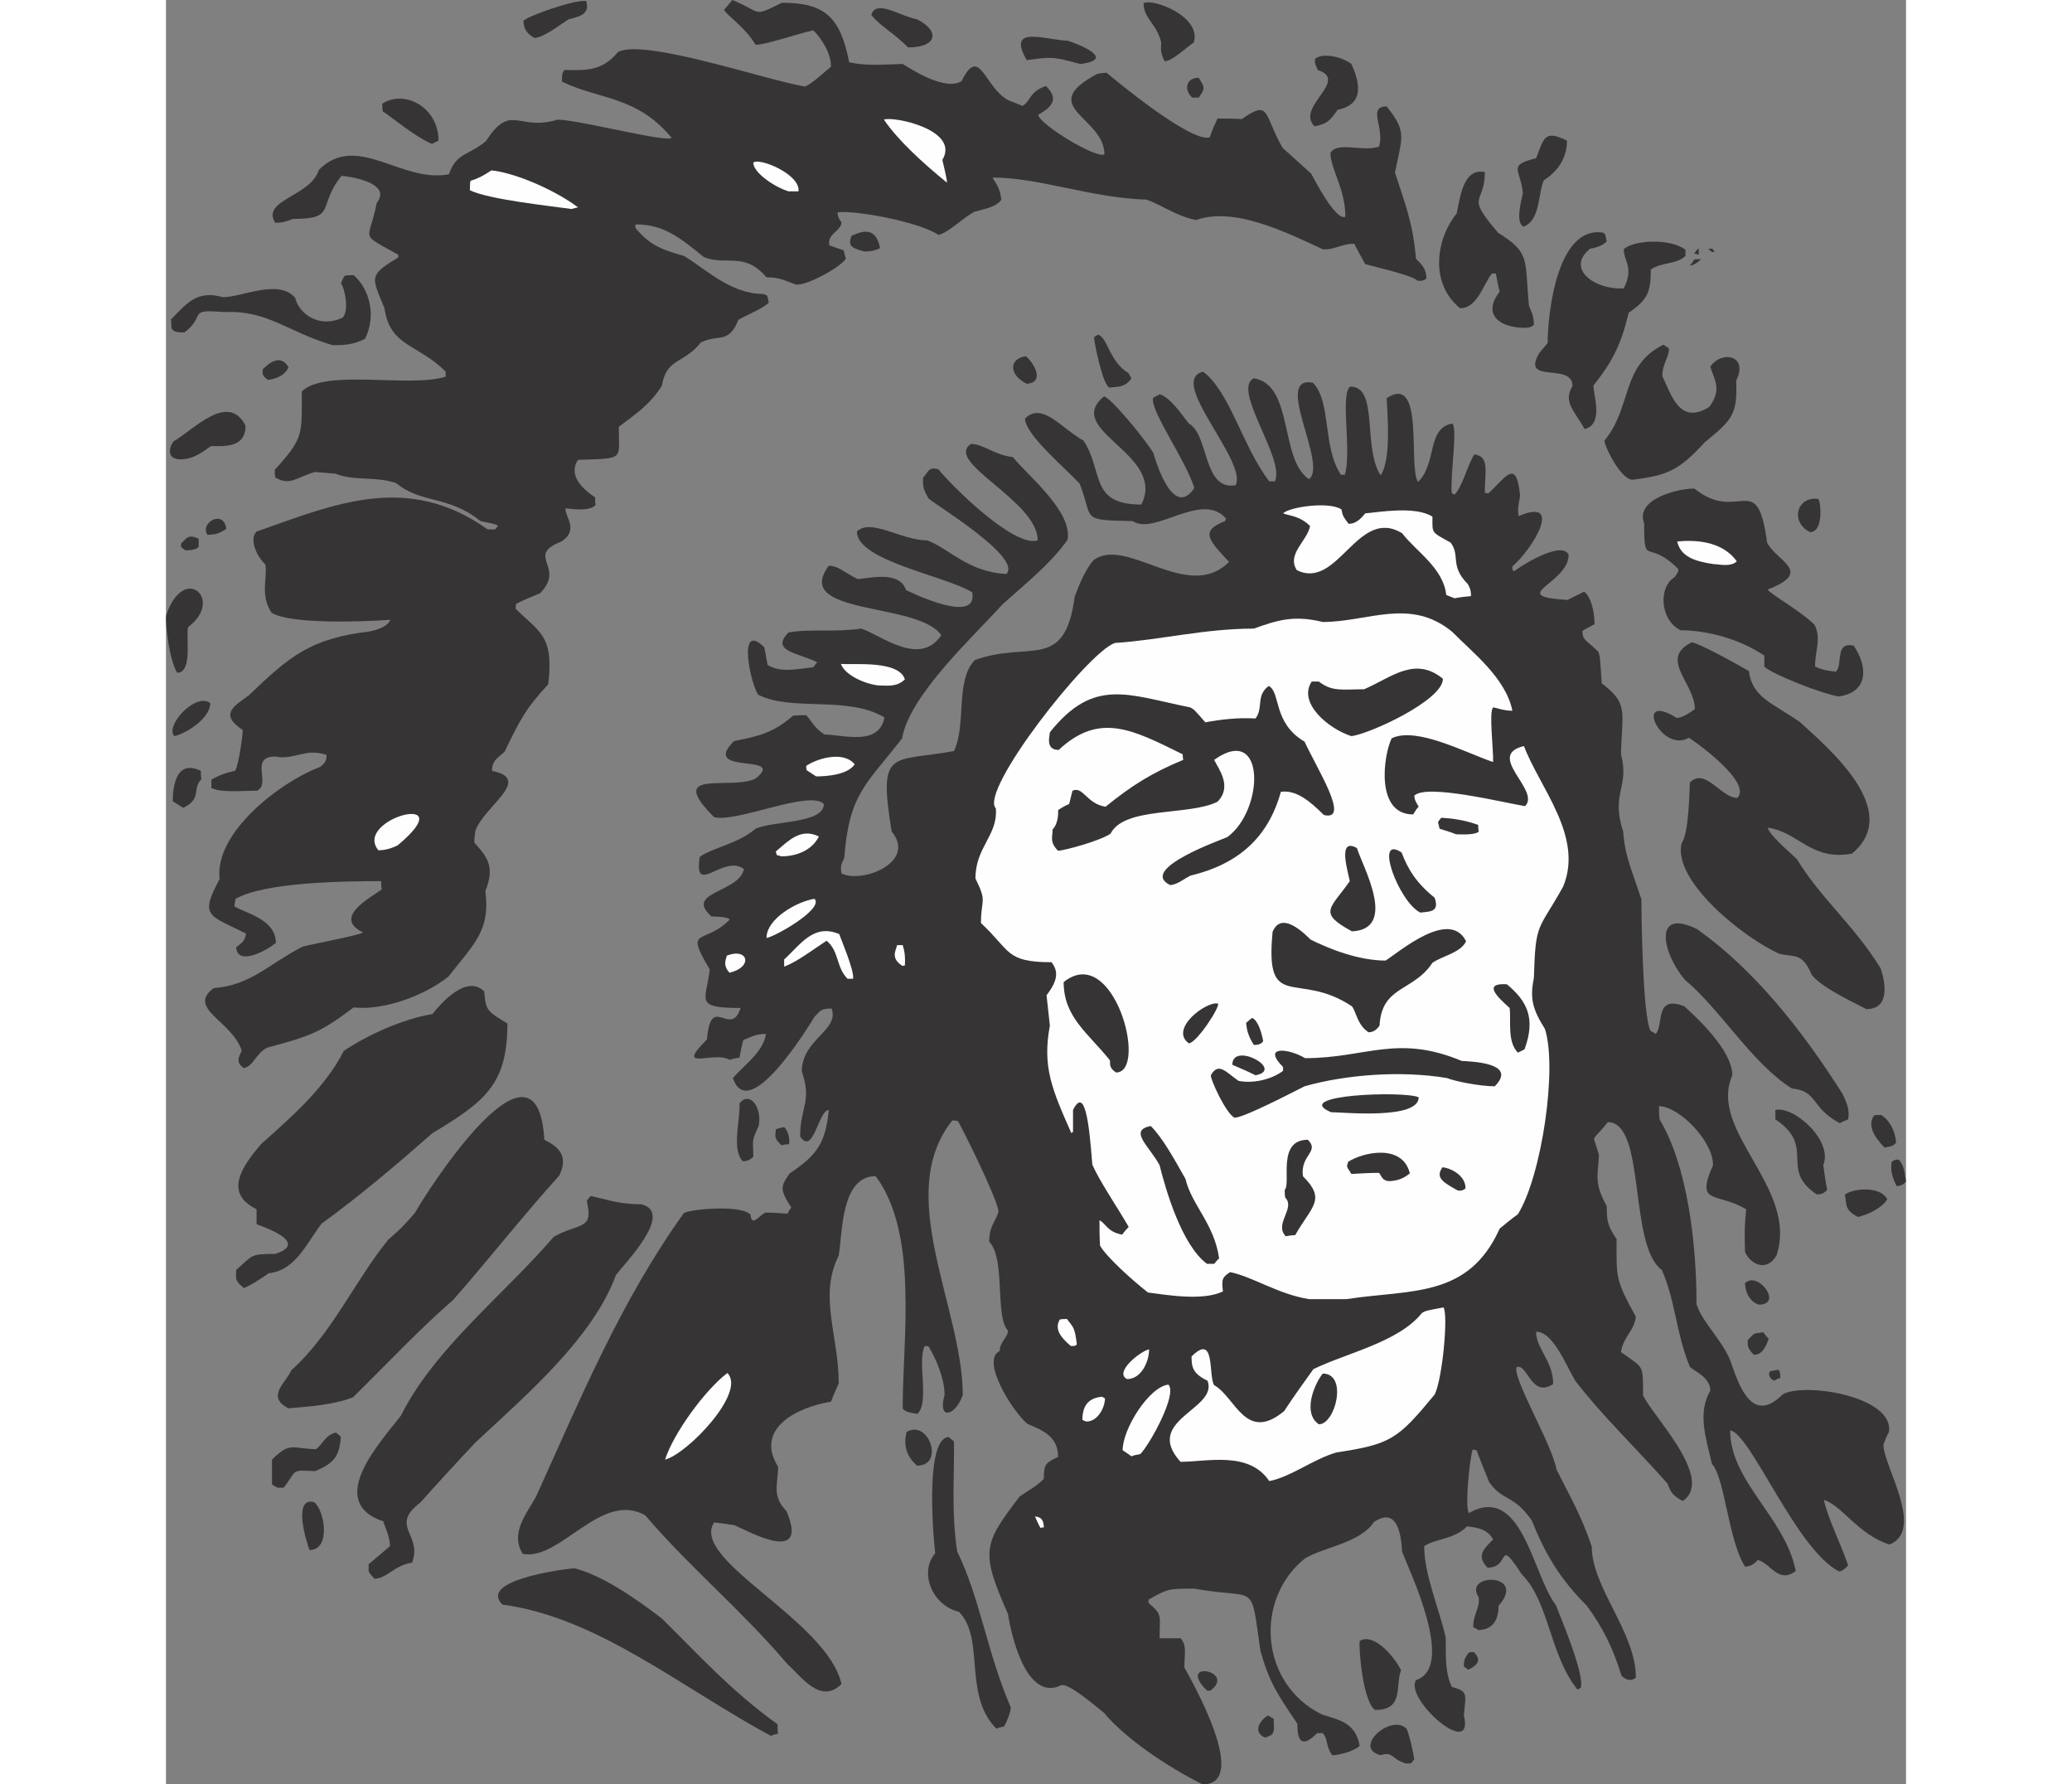 <?xml version="1.0" encoding="UTF-8"?>
<!DOCTYPE svg PUBLIC "-//W3C//DTD SVG 1.1//EN" "http://www.w3.org/Graphics/SVG/1.1/DTD/svg11.dtd">
<!-- Creator: CorelDRAW -->
<svg xmlns="http://www.w3.org/2000/svg" xml:space="preserve" width="7.848in" height="6.757in" version="1.1" style="shape-rendering:geometricPrecision; text-rendering:geometricPrecision; image-rendering:optimizeQuality; fill-rule:evenodd; clip-rule:evenodd"
viewBox="0 0 7847.73 8045.88"
 xmlns:xlink="http://www.w3.org/1999/xlink"
 xmlns:xodm="http://www.corel.com/coreldraw/odm/2003">
 <rect x="0" y="0" width="7847.73" height="8045.88" fill="#808080" stroke="none"/>
 <defs>
  <style type="text/css">
   <![CDATA[
    .fil1 {fill:#FEFEFE}
    .fil0 {fill:#373435}
   ]]>
  </style>
 </defs>
 <g id="Layer_x0020__x0028_Black_x0020_and_x0020_White_x0029_">
  <g id="_2008540000752">
   <path class="fil0" d="M4675.13 8045.88c-159.13,-79.56 -348.09,-206.37 -445.06,-323.23 -47.24,-37.3 -156.64,-131.78 -191.45,-124.32 -161.61,79.56 -228.75,-238.69 -241.18,-320.74 -126.8,-285.93 -109.4,-315.77 52.21,-529.6 39.78,-27.35 74.59,-44.75 109.4,-79.56 0,-69.62 9.95,-72.1 64.65,-99.45 0,-99.45 -84.54,-124.32 -139.24,-149.18 -67.13,-57.19 -211.34,-285.93 -124.32,-328.2 0,-39.78 37.3,-62.16 37.3,-92 -59.67,-59.67 -9.95,-325.71 -84.54,-400.3 0,-72.1 27.35,-87.02 42.27,-136.75 -9.95,-69.62 -179.02,-405.28 -183.99,-407.76 -9.95,-2.49 -17.4,-2.49 -24.86,-2.49 -266.04,333.17 47.24,845.36 47.24,1238.21 -34.81,96.97 -114.37,114.37 -82.05,0 0,-77.08 -42.27,-171.56 -72.1,-218.8 -7.46,-2.49 -12.43,-2.49 -17.4,-2.49 -34.81,69.62 22.38,251.12 -32.32,305.82 -42.27,-4.97 -59.67,-12.43 -67.13,-24.86 0,-313.28 72.1,-788.18 -121.83,-1046.76 -156.64,0 -149.18,253.61 -166.59,358.04 -92,183.99 0,358.04 0,576.84 -12.43,27.35 -24.86,54.7 -34.81,82.05 -154.15,24.86 -345.6,121.83 -238.69,293.39 0,74.59 -29.84,131.78 37.3,198.91 104.43,243.66 -161.61,96.97 -233.72,64.65 -32.32,-4.97 -62.16,-9.95 -92,-12.43 -111.89,169.07 509.7,440.09 574.35,728.5 -94.48,94.48 -181.5,-34.81 -243.66,-89.51 -208.85,-246.15 -442.57,-437.6 -641.48,-671.32 -198.91,-111.89 -382.9,206.37 -551.97,174.05 -59.67,-92 17.4,-181.5 59.67,-258.58 203.88,-450.03 382.9,-882.66 666.35,-1277.99 24.86,-17.4 261.07,-39.78 300.85,7.46 4.97,57.19 39.78,2.49 67.13,-9.95 32.32,0 64.65,2.49 99.45,4.97 4.97,-9.95 9.95,-19.89 17.4,-27.35 -52.21,-82.05 -49.73,-94.48 -7.46,-154.15 126.8,-84.54 161.61,-139.24 176.53,-285.93 -47.24,0 -69.62,208.85 -129.29,119.35 0,-134.26 54.7,-154.15 7.46,-293.39 0,-144.21 171.56,-186.48 134.26,-283.45 -49.73,0 -49.73,9.95 -77.08,37.3 -34.81,57.19 -298.36,484.84 -367.98,275.99 54.7,-62.16 136.75,-116.86 149.18,-198.91 -49.73,0 -67.13,14.92 -101.94,27.35 -7.46,24.86 -12.43,52.21 -17.4,79.56 -14.92,2.49 -29.84,4.97 -44.75,9.95 -72.1,-42.27 -251.12,57.19 -101.94,-92 17.4,-213.83 106.91,-2.49 151.67,-141.72 -213.83,0 -154.15,-34.81 -139.24,-174.05 -116.86,-196.42 -27.35,-106.91 89.51,-223.77 0,-14.92 -82.05,-14.92 -82.05,-14.92 -124.32,-111.89 126.8,-106.91 146.7,-213.83 -92,-69.62 -228.75,129.29 -198.91,-54.7 57.19,-42.27 169.07,-57.19 251.12,-126.8 82.05,-37.3 308.31,-22.38 308.31,-111.89 -64.65,-64.65 -390.36,84.54 -494.79,59.67 -223.77,-223.77 77.08,-119.35 186.48,-174.05 146.7,-116.86 -253.61,-12.43 -96.97,-169.07 109.4,-22.38 174.05,-34.81 266.04,-114.37 19.89,-2.49 39.78,-2.49 59.67,-2.49 22.38,22.38 34.81,57.19 82.05,87.02 92,2.49 246.15,52.21 271.01,-77.08 -169.07,-99.45 -415.22,-24.86 -569.38,-101.94 -37.3,-54.7 -94.48,-335.66 27.35,-213.83 4.97,24.86 9.95,52.21 14.92,79.56 59.67,34.81 119.35,19.89 206.37,9.95 4.97,-7.46 9.95,-14.92 17.4,-22.38 -84.54,-42.27 -213.83,-49.73 -129.29,-134.26 94.48,-17.4 206.37,0 328.2,-17.4 89.51,29.84 263.55,174.05 360.52,29.84 -101.94,-151.67 -676.29,-87.02 -507.22,-313.28 42.27,0 69.62,29.84 129.29,59.67 42.27,0 188.96,-42.27 218.8,49.73 14.92,7.46 328.2,161.61 298.36,9.95 -121.83,-74.59 -519.65,-141.72 -519.65,-273.5 62.16,-62.16 198.91,39.78 318.25,39.78 104.43,42.27 183.99,141.72 355.55,151.67 74.59,-74.59 -325.71,-315.77 -350.58,-340.63 -29.84,-49.73 -24.86,-62.16 -24.86,-94.48 24.86,-22.38 19.89,-49.73 69.62,-37.3 44.75,59.67 338.15,355.55 447.55,320.74 0,-179.02 -425.17,-353.06 -300.85,-435.11 54.7,0 104.43,49.73 188.96,59.67 57.19,74.59 271.01,243.66 246.15,372.95 -77.08,109.4 -193.94,201.4 -293.39,290.9 -119.35,134.26 -420.2,407.76 -452.52,604.19 -164.1,211.34 -238.69,248.64 -261.07,539.54 -7.46,22.38 -19.89,24.86 -12.43,69.62 94.48,47.24 340.63,-52.21 226.26,-188.96 -62.16,-380.41 0,-310.8 280.96,-363.01 57.19,-116.86 4.97,-320.74 94.48,-410.25 246.15,-89.51 405.28,54.7 450.03,-285.93 22.38,-59.67 47.24,-119.35 84.54,-164.1 149.18,-111.89 425.17,193.94 611.65,7.46 -87.02,-94.48 -136.75,-139.24 -17.4,-183.99 0,-4.97 2.49,-7.46 4.97,-9.95 -109.4,-129.29 -320.74,77.08 -422.68,9.95 -241.18,-4.97 -174.05,-4.97 -238.69,-169.07 -67.13,-72.1 -246.15,-221.29 -246.15,-293.39 77.08,-77.08 164.1,44.75 263.55,99.45 92,139.24 24.86,288.42 261.07,288.42 114.37,-228.75 -355.55,-333.17 -169.07,-487.33 27.35,0 191.45,198.91 223.77,256.1 2.49,9.95 84.54,305.82 183.99,156.64 -37.3,-124.32 -196.42,-343.12 -186.48,-405.28 9.95,-7.46 19.89,-12.43 32.32,-17.4 47.24,19.89 79.56,67.13 129.29,131.78 92,49.73 62.16,303.34 211.34,278.47 54.7,-109.4 -310.8,-472.41 -146.7,-512.19 121.83,92 176.53,335.66 298.36,494.79 7.46,0 14.92,0 24.86,0 49.73,-99.45 -196.42,-415.22 -94.48,-464.95 181.5,29.84 114.37,365.5 248.64,455 87.02,-64.65 -164.1,-469.92 17.4,-435.11 84.54,84.54 42.27,288.42 126.8,415.22 4.97,0 9.95,0 17.4,0 32.32,-96.97 -22.38,-367.98 24.86,-397.82 129.29,0 54.7,275.99 136.75,400.3 49.73,-74.59 29.84,-278.47 27.35,-348.09 174.05,-114.37 94.48,313.28 141.72,377.93 87.02,-87.02 37.3,-241.18 154.15,-263.55 24.86,24.86 -9.95,228.75 -2.49,313.28 2.49,2.49 7.46,4.97 12.43,7.46 37.3,-37.3 57.19,-131.78 89.51,-181.5 69.62,9.95 47.24,74.59 47.24,174.05 4.97,0 9.95,0 14.92,2.49 77.08,-67.13 126.8,-166.59 144.21,9.95 -2.49,22.38 -12.43,47.24 -7.46,92 211.34,-89.51 57.19,156.64 -27.35,226.26 0,17.4 0,17.4 7.46,22.38 24.86,-19.89 213.83,-141.72 246.15,-74.59 0,131.78 -285.93,186.48 -4.97,203.88 24.86,-12.43 49.73,-24.86 74.59,-37.3 29.84,19.89 47.24,87.02 47.24,146.7 -19.89,9.95 -37.3,19.89 -54.7,29.84 0,44.75 19.89,42.27 72.1,94.48 7.46,22.38 7.46,22.38 14.92,141.72 121.83,94.48 92,121.83 87.02,320.74 39.78,146.7 -47.24,176.53 9.95,348.09 7.46,114.37 42.27,181.5 82.05,305.82 0,49.73 4.97,537.05 42.27,594.24 7.46,2.49 14.92,7.46 22.38,12.43 37.3,-37.3 -7.46,-179.02 129.29,-124.32 57.19,52.21 216.31,198.91 216.31,310.8 -111.89,253.61 300.85,507.22 198.91,813.04 -49.73,82.05 -124.32,29.84 -141.72,-17.4 -2.49,-104.43 -2.49,-104.43 4.97,-191.45 -131.78,-79.56 -231.23,-14.92 -149.18,-198.91 0,-111.89 -156.64,-266.04 -243.66,-266.04 0,19.89 0,39.78 2.49,59.67 126.8,211.34 166.59,561.92 166.59,832.93 24.86,79.56 104.43,149.18 149.18,246.15 34.81,94.48 92,308.31 238.69,161.61 94.48,-57.19 504.73,7.46 479.87,169.07 -9.95,17.4 -17.4,37.3 -24.86,57.19 0,94.48 188.96,385.39 27.35,450.03 -144.21,-47.24 -211.34,-174.05 -295.88,-201.4 19.89,89.51 74.59,191.45 109.4,295.88 -17.4,17.4 -22.38,22.38 -39.78,27.35 -193.94,-96.97 -400.3,-624.08 -492.3,-636.51 0,231.23 248.64,392.85 295.88,634.02 -79.56,59.67 -111.89,-34.81 -171.56,-49.73 -17.4,22.38 -39.78,29.84 -57.19,29.84 -74.59,-114.37 -92,-405.28 -149.18,-462.46 -29.84,-126.8 -64.65,-231.23 -7.46,-330.69 0,-59.67 -69.62,-87.02 -92,-106.91 -64.65,-159.13 -64.65,-298.36 -126.8,-437.6 -151.67,-111.89 -69.62,-666.35 -243.66,-666.35 -82.05,104.43 -67.13,39.78 -39.78,149.18 -4.97,96.97 -22.38,124.32 34.81,228.75 2.49,57.19 -2.49,82.05 44.75,149.18 0,174.05 -7.46,179.02 87.02,350.58 -7.46,64.65 -57.19,89.51 -67.13,159.13 101.94,74.59 99.45,49.73 99.45,193.94 32.32,82.05 328.2,377.93 179.02,477.38 -54.7,-27.35 -57.19,-52.21 -69.62,-79.56 -139.24,-156.64 -303.34,-315.77 -415.22,-462.46 -47.24,-82.05 -101.94,-221.29 -176.53,-221.29 0,77.08 77.08,131.78 77.08,236.2 -99.45,64.65 -114.37,-92 -164.1,-77.08 -24.86,42.27 159.13,348.09 179.02,462.46 54.7,109.4 114.37,211.34 159.13,348.09 0,183.99 198.91,385.39 198.91,589.27 -27.35,27.35 -59.67,-2.49 -64.65,-7.46 -39.78,-129.29 -87.02,-221.29 -156.64,-315.77 -129.29,-129.29 -191.45,-243.66 -248.64,-385.39 -84.54,-119.35 -126.8,-82.05 -191.45,-171.56 -19.89,-49.73 -39.78,-96.97 -57.19,-144.21 -7.46,-2.49 -12.43,-2.49 -17.4,-2.49 -9.95,17.4 -37.3,253.61 -17.4,285.93 241.18,-136.75 288.42,283.45 392.85,415.22 9.95,29.84 131.78,310.8 111.89,372.95 -4.97,2.49 -9.95,4.97 -14.92,7.46 -126.8,-159.13 -126.8,-395.33 -251.12,-519.65 -114.37,-174.05 -47.24,-29.84 -154.15,-29.84 -54.7,-54.7 -12.43,-89.51 24.86,-126.8 -27.35,-54.7 -89.51,-54.7 -116.86,-59.67 -59.67,59.67 -141.72,54.7 -193.94,89.51 0,124.32 62.16,266.04 96.97,410.25 2.49,59.67 -7.46,151.67 27.35,223.77 72.1,22.38 64.65,24.86 54.7,129.29 49.73,203.88 -268.53,-72.1 -216.31,-159.13 181.5,-59.67 -29.84,-492.3 -62.16,-579.32 -4.97,-87.02 -24.86,-201.4 -126.8,-134.26 -62.16,94.48 -221.29,111.89 -310.8,164.1 -228.75,181.5 -206.37,564.4 74.59,703.64 72.1,24.86 151.67,32.32 171.56,141.72 -27.35,27.35 -106.91,44.75 -124.32,42.27 -32.32,-47.24 -14.92,-67.13 -42.27,-99.45 -9.95,0 -17.4,0 -24.86,0 -82.05,82.05 -89.51,12.43 -89.51,-42.27 -94.48,-139.24 -126.8,-188.96 -166.59,-328.2 -47.24,-320.74 -7.46,-228.75 -298.36,-280.96 -116.86,0 -119.35,0 -206.37,49.73 0,4.97 0,9.95 0,14.92 64.65,54.7 49.73,54.7 49.73,159.13 29.84,0 62.16,0 94.48,0 29.84,29.84 17.4,74.59 17.4,131.78 29.84,54.7 300.85,527.11 82.05,527.11z"/>
   <path class="fil0" d="M5590.11 7951.4c-67.13,-22.38 -54.7,-54.7 -111.89,-37.3 -129.29,-32.32 47.24,-188.96 116.86,-119.35 9.95,19.89 27.35,87.02 34.81,139.24 -4.97,4.97 -9.95,9.95 -14.92,17.4 -9.95,0 -17.4,0 -24.86,0z"/>
   <path class="fil0" d="M4956.09 7834.54c-62.16,-27.35 -12.43,-87.02 14.92,-99.45 7.46,4.97 14.92,9.95 24.86,14.92 0,49.73 12.43,72.1 -39.78,84.54z"/>
   <path class="fil0" d="M2728.31 7827.08c-402.79,-216.31 -780.72,-534.57 -1210.86,-591.75 -106.91,-106.91 248.64,-156.64 323.23,-164.1 121.83,29.84 268.53,129.29 395.33,226.26 164.1,161.61 308.31,323.23 522.14,477.38 0,12.43 0,27.35 2.49,42.27 -12.43,2.49 -22.38,4.97 -32.32,9.95z"/>
   <path class="fil0" d="M3745.23 7794.75c-151.67,-151.67 -49.73,-407.76 -169.07,-527.11 -124.32,-29.84 -179.02,-181.5 -106.91,-263.55 -12.43,-111.89 -42.27,-514.68 59.67,-524.62 7.46,4.97 14.92,12.43 24.86,19.89 2.49,151.67 -12.43,323.23 14.92,497.27 101.94,206.37 136.75,462.46 241.18,701.15 0,22.38 -14.92,59.67 -29.84,87.02 -12.43,2.49 -24.86,4.97 -34.81,9.95z"/>
   <path class="fil0" d="M5453.36 7710.22c-54.7,-34.81 -74.59,-275.99 -69.62,-310.8 57.19,-37.3 149.18,57.19 186.48,131.78 -27.35,72.1 14.92,179.02 -116.86,179.02z"/>
   <path class="fil0" d="M4695.02 7623.2c-141.72,-141.72 136.75,-89.51 14.92,0 -4.97,0 -9.95,0 -14.92,0z"/>
   <path class="fil0" d="M5873.56 7528.71c-7.46,-4.97 -14.92,-9.95 -19.89,-14.92 0,-37.3 7.46,-39.78 22.38,-62.16 7.46,-2.49 14.92,-2.49 22.38,-2.49 29.84,29.84 27.35,54.7 -24.86,79.56z"/>
   <path class="fil0" d="M5918.31 7349.7c-7.46,-4.97 -14.92,-9.95 -22.38,-12.43 0,-62.16 29.84,-82.05 24.86,-134.26 -74.59,-111.89 221.29,-111.89 89.51,37.3 0,54.7 -19.89,109.4 -92,109.4z"/>
   <path class="fil0" d="M940.61 7118.46c-39.78,-39.78 -22.38,-34.81 -27.35,-64.65 32.32,-27.35 64.65,-54.7 96.97,-82.05 0,-44.75 -24.86,-89.51 -29.84,-111.89 -268.53,-89.51 -4.97,-365.5 79.56,-477.38 151.67,-303.34 467.44,-547 688.72,-805.58 114.37,-64.65 181.5,-27.35 149.18,-161.61 4.97,-7.46 9.95,-14.92 17.4,-22.38 74.59,14.92 124.32,37.3 228.75,37.3 149.18,37.3 -72.1,263.55 -114.37,318.25 -104.43,285.93 -410.25,547 -631.54,753.37 -84.54,89.51 -169.07,181.5 -251.12,273.5 -141.72,106.91 12.43,144.21 -37.3,271.01 -77.08,9.95 -114.37,72.1 -169.07,72.1z"/>
   <path class="fil0" d="M647.22 6989.17c-17.4,-47.24 -74.59,-238.69 19.89,-216.31 47.24,32.32 79.56,216.31 -19.89,216.31z"/>
   <path class="fil1" d="M3944.14 6889.72c-9.95,-17.4 -17.4,-34.81 -24.86,-52.21 12.43,2.49 39.78,2.49 39.78,49.73 -4.97,0 -9.95,0 -14.92,2.49z"/>
   <path class="fil0" d="M503.01 6708.21c-9.95,-4.97 -17.4,-9.95 -24.86,-14.92 0,-37.3 0,-74.59 0,-111.89 84.54,-84.54 94.48,-47.24 198.91,-47.24 29.84,-22.38 42.27,-64.65 89.51,-74.59 7.46,4.97 14.92,12.43 22.38,19.89 -7.46,84.54 -27.35,116.86 -116.86,154.15 -114.37,-7.46 -79.56,-2.49 -141.72,74.59 -9.95,0 -19.89,0 -27.35,0z"/>
   <path class="fil1" d="M4975.98 6678.38c-92,-136.75 -278.47,-87.02 -400.3,-87.02 -171.56,-188.96 171.56,-236.2 121.83,-365.5 -67.13,-32.32 -72.1,-62.16 -72.1,-109.4 109.4,-109.4 74.59,87.02 101.94,129.29 96.97,54.7 141.72,261.07 315.77,116.86 42.27,-64.65 87.02,-126.8 131.78,-188.96 146.7,-72.1 385.39,-121.83 489.81,-253.61 17.4,-9.95 17.4,-9.95 96.97,-24.86 22.38,34.81 -4.97,323.23 -39.78,392.85 -166.59,201.4 -196.42,223.77 -442.57,261.07 -104.43,29.84 -203.88,109.4 -303.34,129.29z"/>
   <path class="fil0" d="M3387.19 6608.76c-59.67,-52.21 -57.19,-109.4 -47.24,-151.67 99.45,-59.67 174.05,151.67 47.24,151.67z"/>
   <path class="fil1" d="M2250.92 6581.41c37.3,-116.86 179.02,-313.28 280.96,-390.36 87.02,87.02 -181.5,365.5 -280.96,390.36z"/>
   <path class="fil1" d="M4354.39 6566.49c-14.92,-9.95 -27.35,-19.89 -39.78,-27.35 0,-96.97 119.35,-285.93 206.37,-295.88 42.27,42.27 -84.54,271.01 -126.8,313.28 -14.92,2.49 -27.35,4.97 -39.78,9.95z"/>
   <path class="fil0" d="M5199.75 6422.28c-74.59,-49.73 -22.38,-179.02 17.4,-228.75 114.37,0 57.19,228.75 -17.4,228.75z"/>
   <path class="fil1" d="M4150.51 6409.85c-7.46,-2.49 -12.43,-4.97 -17.4,-7.46 0,-67.13 29.84,-99.45 89.51,-104.43 2.49,2.49 7.46,4.97 12.43,7.46 0,37.3 -29.84,104.43 -84.54,104.43z"/>
   <path class="fil0" d="M552.74 6350.18c-104.43,-52.21 -9.95,-116.86 12.43,-171.56 181.5,-161.61 290.9,-410.25 437.6,-589.27 59.67,-52.21 59.67,-52.21 119.35,-119.35 57.19,-101.94 551.97,-875.2 584.3,-330.69 54.7,27.35 114.37,67.13 67.13,161.61 -164.1,181.5 -315.77,375.44 -477.38,559.43 -154.15,134.26 -300.85,290.9 -452.52,440.09 -87.02,34.81 -206.37,42.27 -290.9,49.73z"/>
   <path class="fil0" d="M7253.49 6225.86c-34.81,-17.4 -19.89,-42.27 -19.89,-42.27 12.43,-2.49 24.86,-4.97 37.3,-7.46 7.46,7.46 9.95,9.95 9.95,37.3 -9.95,2.49 -19.89,7.46 -27.35,12.43z"/>
   <path class="fil1" d="M4334.5 6218.4c-59.67,-29.84 57.19,-124.32 99.45,-134.26 0,54.7 -34.81,134.26 -99.45,134.26z"/>
   <path class="fil0" d="M7161.5 6109c-32.32,-32.32 -27.35,-44.75 -27.35,-67.13 39.78,-39.78 19.89,-24.86 69.62,-34.81 7.46,9.95 14.92,19.89 24.86,29.84 -12.43,32.32 -27.35,72.1 -67.13,72.1z"/>
   <path class="fil1" d="M4080.89 6069.22c-47.24,-39.78 -74.59,-77.08 -49.73,-119.35 9.95,-2.49 19.89,-2.49 32.32,-2.49 32.32,42.27 34.81,39.78 44.75,114.37 -7.46,7.46 -7.46,7.46 -27.35,7.46z"/>
   <path class="fil0" d="M7183.87 5882.74c-52.21,-17.4 -62.16,-74.59 -62.16,-96.97 57.19,-57.19 174.05,96.97 62.16,96.97z"/>
   <path class="fil1" d="M5155 5857.88c-139.24,-22.38 -256.1,-101.94 -355.55,-121.83 -34.81,22.38 -39.78,32.32 -32.32,87.02 -92,44.75 -258.58,14.92 -338.15,4.97 -67.13,-52.21 -186.48,-159.13 -216.31,-211.34 -2.49,-39.78 -2.49,-77.08 -2.49,-114.37 29.84,14.92 34.81,52.21 101.94,64.65 9.95,-12.43 19.89,-24.86 29.84,-34.81 -54.7,-94.48 -131.78,-206.37 -164.1,-280.96 -14.92,-198.91 -34.81,-350.58 -87.02,-246.15 0,32.32 0,64.65 0,99.45 -2.49,0 -4.97,2.49 -7.46,4.97 -87.02,-196.42 -131.78,-298.36 -96.97,-484.84 -4.97,-47.24 -9.95,-92 -14.92,-136.75 47.24,-62.16 57.19,-104.43 22.38,-149.18 -208.85,0 -183.99,-52.21 -318.25,-176.53 0,-111.89 29.84,-89.51 -24.86,-201.4 0,-141.72 101.94,-193.94 92,-315.77 -77.08,-77.08 415.22,-706.13 537.05,-745.91 198.91,-12.43 402.79,-64.65 626.56,-64.65 104.43,-37.3 179.02,-62.16 310.8,-29.84 203.88,0 395.33,-111.89 584.3,44.75 87.02,89.51 241.18,206.37 271.01,355.55 -42.27,0 -74.59,-14.92 -87.02,-14.92 -19.89,19.89 2.49,193.94 0,246.15 -124.32,-42.27 -348.09,-161.61 -457.49,-106.91 -37.3,77.08 -74.59,343.12 96.97,343.12 7.46,-12.43 14.92,-24.86 24.86,-34.81 -17.4,-29.84 -17.4,-29.84 -19.89,-49.73 54.7,-54.7 395.33,29.84 499.76,47.24 72.1,-72.1 -181.5,-228.75 -4.97,-271.01 69.62,186.48 271.01,407.76 176.53,634.02 -111.89,201.4 -124.32,154.15 -131.78,410.25 -17.4,89.51 -9.95,136.75 49.73,231.23 57.19,176.53 -14.92,663.86 -121.83,835.42 -27.35,19.89 -54.7,42.27 -82.05,64.65 -141.72,315.77 -400.3,273.5 -691.21,318.25 -57.19,0 -114.37,0 -169.07,0z"/>
   <path class="fil0" d="M351.34 5808.15c-49.73,-39.78 -32.32,-52.21 -34.81,-82.05 77.08,-67.13 62.16,-72.1 176.53,-72.1 166.59,-54.7 -84.54,-131.78 -84.54,-134.26 0,-22.38 0,-44.75 0,-67.13 -151.67,-74.59 -62.16,-196.42 19.89,-293.39 136.75,-121.83 290.9,-256.1 372.95,-420.2 106.91,-72.1 266.04,-144.21 400.3,-166.59 37.3,-47.24 154.15,-181.5 233.72,-101.94 7.46,82.05 7.46,87.02 104.43,144.21 0,271.01 -96.97,350.58 -338.15,494.79 -164.1,144.21 -328.2,283.45 -499.76,407.76 -67.13,87.02 -116.86,211.34 -238.69,223.77 -34.81,24.86 -77.08,52.21 -111.89,67.13z"/>
   <path class="fil0" d="M4695.02 5698.75c-114.37,-84.54 -186.48,-335.66 -213.83,-445.06 -47.24,-87.02 -141.72,-156.64 -39.78,-176.53 52.21,52.21 101.94,141.72 156.64,238.69 27.35,116.86 129.29,201.4 151.67,358.04 -7.46,7.46 -14.92,14.92 -22.38,24.86 -12.43,0 -22.38,0 -32.32,0z"/>
   <path class="fil0" d="M5050.57 5574.43c-54.7,-54.7 44.75,-126.8 -2.49,-174.05 -2.49,-12.43 -2.49,-24.86 -2.49,-34.81 29.84,-29.84 -37.3,-226.26 104.43,-226.26 54.7,54.7 -34.81,67.13 -22.38,164.1 106.91,106.91 39.78,134.26 -34.81,266.04 -14.92,0 -29.84,2.49 -42.27,4.97z"/>
   <path class="fil0" d="M7631.42 5487.41c-64.65,-32.32 -49.73,-59.67 -59.67,-99.45 27.35,-27.35 159.13,-44.75 191.45,19.89 -29.84,44.75 -92,69.62 -131.78,79.56z"/>
   <path class="fil0" d="M7444.94 5385.47c-171.56,-114.37 0,-213.83 -186.48,-338.15 0,-14.92 0,-29.84 0,-42.27 82.05,-19.89 261.07,136.75 216.31,248.64 4.97,37.3 9.95,74.59 17.4,111.89 -17.4,17.4 -27.35,19.89 -47.24,19.89z"/>
   <path class="fil0" d="M5826.32 5368.06c-67.13,-37.3 -101.94,-57.19 -69.62,-104.43 24.86,0 104.43,29.84 104.43,94.48 -14.92,14.92 -34.81,9.95 -34.81,9.95z"/>
   <path class="fil0" d="M7805.46 5348.17c-24.86,-49.73 -27.35,-79.56 -22.38,-109.4 14.92,-9.95 14.92,-9.95 32.32,-9.95 19.89,24.86 24.86,42.27 32.32,99.45 -22.38,22.38 -32.32,17.4 -42.27,19.89z"/>
   <path class="fil0" d="M5520.49 5325.79c-37.3,0 -37.3,-24.86 -49.73,-37.3 -42.27,0 -84.54,2.49 -124.32,4.97 -27.35,-42.27 -19.89,-29.84 -14.92,-54.7 69.62,-44.75 246.15,-82.05 278.47,52.21 -34.81,27.35 -59.67,32.32 -89.51,34.81z"/>
   <path class="fil0" d="M2601.5 5236.29c-52.21,-52.21 -9.95,-193.94 -14.92,-261.07 44.75,-57.19 101.94,14.92 87.02,99.45 -34.81,79.56 -24.86,54.7 -24.86,141.72 -17.4,17.4 -34.81,19.89 -47.24,19.89z"/>
   <path class="fil0" d="M7750.76 5174.13c-49.73,-49.73 -77.08,-101.94 -47.24,-144.21 9.95,-2.49 19.89,-2.49 32.32,-2.49 29.84,17.4 62.16,62.16 67.13,124.32 -12.43,19.89 -39.78,19.89 -52.21,22.38z"/>
   <path class="fil0" d="M2775.55 5164.18c-34.81,-34.81 -27.35,-37.3 -24.86,-72.1 12.43,-4.97 24.86,-7.46 37.3,-9.95 7.46,7.46 27.35,32.32 22.38,77.08 -12.43,0 -24.86,2.49 -34.81,4.97z"/>
   <path class="fil0" d="M7549.37 5064.73c-134.26,-72.1 -96.97,-144.21 -216.31,-156.64 -179.02,-111.89 -325.71,-360.52 -482.35,-489.81 -101.94,-119.35 -146.7,-328.2 54.7,-228.75 256.1,181.5 472.41,452.52 656.4,743.42 9.95,24.86 34.81,62.16 24.86,114.37 -12.43,4.97 -24.86,9.95 -37.3,17.4z"/>
   <path class="fil0" d="M4819.34 5039.86c-39.78,-19.89 -109.4,-174.05 -106.91,-191.45 34.81,-62.16 69.62,-12.43 124.32,24.86 54.7,12.43 141.72,0 201.4,-44.75 0,-7.46 0,-12.43 0,-17.4 -96.97,-96.97 24.86,-84.54 99.45,-39.78 273.5,0 415.22,-109.4 706.13,12.43 27.35,2.49 258.58,4.97 149.18,114.37 -67.13,0 -179.02,-22.38 -216.31,-37.3 -208.85,-34.81 -457.49,-14.92 -641.48,37.3 -54.7,27.35 -273.5,141.72 -315.77,141.72z"/>
   <path class="fil0" d="M5254.45 5015c-186.48,-79.56 335.66,-96.97 395.33,-67.13 0,101.94 -340.63,67.13 -395.33,67.13z"/>
   <path class="fil0" d="M4913.82 4848.41c-34.81,-17.4 -69.62,-32.32 -104.43,-47.24 0,-106.91 238.69,22.38 104.43,47.24z"/>
   <path class="fil0" d="M4284.77 4835.98c-34.81,-22.38 -24.86,-42.27 -27.35,-54.7 -96.97,-121.83 -208.85,-193.94 -208.85,-353.06 226.26,-181.5 382.9,407.76 236.2,407.76z"/>
   <path class="fil0" d="M351.34 4816.09c-44.75,-29.84 -14.92,-59.67 -9.95,-79.56 -44.75,-134.26 -248.64,-188.96 -126.8,-280.96 166.59,-12.43 246.15,-106.91 400.3,-186.48 42.27,-12.43 261.07,-52.21 273.5,-64.65 -136.75,-67.13 29.84,-154.15 84.54,-193.94 -2.49,-12.43 -2.49,-24.86 -2.49,-37.3 -176.53,0 -524.62,4.97 -656.4,79.56 -2.49,9.95 -4.97,22.38 -4.97,34.81 57.19,32.32 186.48,59.67 186.48,164.1 -52.21,42.27 -174.05,101.94 -179.02,19.89 27.35,-22.38 37.3,-24.86 44.75,-62.16 -169.07,-84.54 -211.34,-74.59 -119.35,-246.15 -24.86,-208.85 273.5,-437.6 452.52,-504.73 27.35,-19.89 29.84,-34.81 29.84,-54.7 -99.45,-32.32 -144.21,24.86 -231.23,7.46 -119.35,0 -17.4,121.83 -82.05,154.15 -74.59,0 -159.13,9.95 -206.37,-12.43 0,-12.43 0,-24.86 0,-37.3 29.84,-17.4 67.13,-32.32 106.91,-39.78 17.4,-29.84 34.81,-164.1 34.81,-183.99 -109.4,-72.1 -37.3,-109.4 27.35,-156.64 186.48,-179.02 278.47,-256.1 547,-288.42 29.84,-7.46 74.59,-17.4 92,-52.21 -131.78,9.95 -459.98,19.89 -537.05,-32.32 -52.21,-79.56 -17.4,-156.64 -27.35,-216.31 -44.75,-44.75 -72.1,-116.86 -39.78,-149.18 348.09,-121.83 678.78,-268.53 1041.79,-9.95 9.95,0 22.38,0 34.81,0 2.49,-4.97 7.46,-9.95 12.43,-14.92 -7.46,-7.46 -7.46,-7.46 -79.56,-22.38 -144.21,-116.86 -266.04,-77.08 -380.41,-171.56 -99.45,-32.32 -186.48,-7.46 -273.5,-42.27 -32.32,-2.49 -62.16,-4.97 -92,-7.46 -82.05,22.38 -111.89,64.65 -179.02,24.86 -2.49,-12.43 -2.49,-24.86 -2.49,-34.81 131.78,-144.21 121.83,-159.13 121.83,-353.06 104.43,-104.43 489.81,-14.92 648.94,-67.13 0,-7.46 0,-14.92 0,-22.38 -126.8,-126.8 -251.12,-111.89 -275.99,-285.93 -57.19,-141.72 -74.59,-146.7 62.16,-228.75 0,-4.97 0,-9.95 0,-12.43 -181.5,-101.94 -131.78,-54.7 -96.97,-233.72 74.59,-94.48 -139.24,-121.83 -159.13,-121.83 -111.89,139.24 -17.4,193.94 -218.8,193.94 -37.3,14.92 -54.7,17.4 -79.56,17.4 -67.13,-101.94 161.61,-119.35 196.42,-238.69 171.56,-171.56 372.95,62.16 586.78,19.89 32.32,-96.97 89.51,-84.54 166.59,-149.18 114.37,-176.53 144.21,-42.27 323.23,-96.97 92,0 492.3,104.43 514.68,82.05 -159.13,-191.45 -328.2,-171.56 -494.79,-253.61 0,-37.3 0,-32.32 9.95,-52.21 94.48,0 166.59,9.95 243.66,-82.05 121.83,-59.67 663.86,126.8 842.88,156.64 37.3,-17.4 79.56,-59.67 116.86,-89.51 0,-67.13 -49.73,-134.26 -79.56,-164.1 -52.21,9.95 -228.75,69.62 -261.07,64.65 -47.24,-79.56 -129.29,-131.78 -141.72,-156.64 12.43,-14.92 24.86,-29.84 37.3,-44.75 139.24,57.19 87.02,79.56 223.77,12.43 196.42,0 263.55,67.13 303.34,268.53 79.56,17.4 149.18,9.95 241.18,7.46 39.78,24.86 193.94,124.32 266.04,77.08 82.05,-166.59 101.94,29.84 211.34,87.02 19.89,7.46 39.78,14.92 62.16,24.86 37.3,-17.4 29.84,-64.65 106.91,-89.51 49.73,49.73 42.27,87.02 -34.81,129.29 0,39.78 258.58,198.91 298.36,179.02 0,-169.07 -313.28,-213.83 -32.32,-363.01 12.43,-2.49 27.35,-4.97 42.27,-4.97 34.81,29.84 382.9,318.25 464.95,290.9 9.95,-29.84 22.38,-57.19 34.81,-84.54 34.81,0 72.1,0 109.4,2.49 129.29,-89.51 96.97,-24.86 183.99,129.29 42.27,37.3 84.54,77.08 129.29,116.86 4.97,7.46 109.4,216.31 154.15,193.94 0,-126.8 -67.13,-213.83 -67.13,-288.42 34.81,-52.21 139.24,-2.49 218.8,-27.35 27.35,-84.54 -54.7,-181.5 34.81,-181.5 89.51,114.37 72.1,129.29 37.3,298.36 39.78,124.32 82.05,226.26 94.48,387.87 17.4,19.89 47.24,39.78 47.24,89.51 -14.92,14.92 -37.3,9.95 -39.78,9.95 -24.86,-24.86 -211.34,-67.13 -236.2,-74.59 -17.4,-32.32 -34.81,-62.16 -49.73,-92 -57.19,0 -92,29.84 -141.72,24.86 -176.53,-82.05 -400.3,-191.45 -571.86,-131.78 -89.51,-17.4 -161.61,-72.1 -223.77,-92 -248.64,-7.46 -482.35,-99.45 -693.7,-99.45 14.92,27.35 32.32,42.27 39.78,99.45 -22.38,34.81 -87.02,44.75 -121.83,54.7 -54.7,29.84 -116.86,94.48 -161.61,104.43 -89.51,-59.67 -375.44,-111.89 -455,-101.94 0,9.95 0,22.38 17.4,44.75 0,39.78 -67.13,52.21 -54.7,104.43 19.89,7.46 42.27,14.92 64.65,22.38 2.49,12.43 4.97,24.86 9.95,37.3 -27.35,42.27 -181.5,124.32 -226.26,116.86 -64.65,-24.86 -79.56,-32.32 -131.78,-32.32 -101.94,-119.35 -183.99,-49.73 -283.45,-92 -111.89,-92 -183.99,-146.7 -305.82,-146.7 -2.49,4.97 -2.49,9.95 -2.49,14.92 57.19,69.62 106.91,96.97 218.8,126.8 99.45,59.67 211.34,171.56 355.55,171.56 24.86,7.46 19.89,2.49 27.35,39.78 -27.35,27.35 -104.43,57.19 -136.75,77.08 -44.75,111.89 -89.51,62.16 -169.07,101.94 -79.56,99.45 -154.15,67.13 -176.53,196.42 -54.7,84.54 -114.37,124.32 -193.94,183.99 0,151.67 29.84,141.72 -183.99,149.18 -39.78,59.67 2.49,119.35 77.08,169.07 0,9.95 0,22.38 2.49,34.81 -32.32,32.32 -116.86,14.92 -136.75,14.92 0,39.78 62.16,96.97 -17.4,149.18 -166.59,64.65 22.38,114.37 -96.97,233.72 -37.3,14.92 -72.1,29.84 -106.91,47.24 -2.49,7.46 -2.49,14.92 -2.49,22.38 104.43,104.43 174.05,119.35 146.7,340.63 -101.94,109.4 -129.29,164.1 -196.42,303.34 -29.84,29.84 -57.19,37.3 -57.19,87.02 183.99,37.3 -29.84,154.15 -74.59,268.53 -2.49,17.4 -4.97,34.81 -4.97,54.7 57.19,64.65 94.48,106.91 49.73,218.8 22.38,176.53 -47.24,233.72 -166.59,385.39 -111.89,89.51 -298.36,154.15 -427.65,139.24 -151.67,114.37 -196.42,129.29 -390.36,181.5 -52.21,27.35 -59.67,82.05 -104.43,92z"/>
   <path class="fil0" d="M6097.33 4746.47c-49.73,-49.73 -29.84,-146.7 -37.3,-201.4 -49.73,-44.75 -126.8,-114.37 -12.43,-106.91 89.51,74.59 131.78,151.67 79.56,293.39 -9.95,4.97 -19.89,9.95 -29.84,14.92z"/>
   <path class="fil0" d="M4906.36 4711.66c-27.35,-42.27 -32.32,-72.1 -34.81,-99.45 7.46,-7.46 17.4,-14.92 27.35,-22.38 27.35,12.43 42.27,67.13 49.73,104.43 -9.95,17.4 -32.32,17.4 -42.27,17.4z"/>
   <path class="fil0" d="M4612.97 4704.2c-89.51,-64.65 79.56,-191.45 131.78,-179.02 9.95,14.92 -96.97,179.02 -131.78,179.02z"/>
   <path class="fil0" d="M5423.53 4654.48c-49.73,-32.32 -54.7,-89.51 -74.59,-116.86 -246.15,-164.1 -392.85,32.32 -358.04,-335.66 34.81,-84.54 116.86,-19.89 171.56,34.81 84.54,42.27 216.31,94.48 338.15,94.48 59.67,-37.3 288.42,-236.2 363.01,-87.02 -24.86,52.21 -104.43,64.65 -151.67,96.97 -87.02,131.78 -228.75,101.94 -238.69,283.45 -17.4,24.86 -34.81,29.84 -49.73,29.84z"/>
   <path class="fil0" d="M7668.71 4550.05c-92,-47.24 -201.4,-99.45 -246.15,-154.15 -42.27,-99.45 -72.1,-79.56 -144.21,-94.48 -159.13,-69.62 -484.84,-328.2 -442.57,-499.76 32.32,-42.27 34.81,-228.75 37.3,-273.5 69.62,-69.62 139.24,69.62 213.83,69.62 72.1,-72.1 -213.83,-271.01 -218.8,-271.01 -126.8,72.1 -253.61,-213.83 -54.7,-89.51 24.86,0 57.19,-22.38 82.05,-39.78 0,-116.86 -164.1,-226.26 -14.92,-300.85 27.35,0 198.91,94.48 258.58,129.29 14.92,119.35 106.91,144.21 228.75,228.75 121.83,111.89 469.92,400.3 236.2,594.24 -183.99,34.81 -243.66,-99.45 -380.41,-116.86 12.43,37.3 82.05,94.48 131.78,141.72 109.4,179.02 256.1,295.88 377.93,492.3 22.38,67.13 42.27,183.99 -64.65,183.99z"/>
   <path class="fil1" d="M3073.91 4413.3c-52.21,-52.21 -37.3,-124.32 -94.48,-171.56 -64.65,42.27 -131.78,94.48 -191.45,116.86 0,-12.43 0,-22.38 0,-32.32 72.1,-64.65 131.78,-164.1 248.64,-114.37 4.97,17.4 69.62,166.59 62.16,201.4 -9.95,0 -17.4,0 -24.86,0z"/>
   <path class="fil1" d="M2541.83 4385.95c-34.81,-34.81 -12.43,-69.62 -12.43,-77.08 96.97,-37.3 119.35,52.21 12.43,77.08z"/>
   <path class="fil1" d="M3322.55 4356.11c-54.7,-34.81 -32.32,-67.13 -24.86,-94.48 7.46,0 14.92,0 24.86,0 7.46,22.38 12.43,47.24 9.95,92 -4.97,0 -7.46,0 -9.95,2.49z"/>
   <path class="fil1" d="M2708.42 4229.31c0,-87.02 136.75,-164.1 216.31,-176.53 44.75,44.75 -179.02,171.56 -216.31,176.53z"/>
   <path class="fil0" d="M5348.94 4199.47c-156.64,-84.54 -96.97,-101.94 -9.95,-226.26 -4.97,-32.32 -59.67,-201.4 32.32,-149.18 24.86,82.05 186.48,365.5 -22.38,375.44z"/>
   <path class="fil0" d="M5657.24 4114.93c-96.97,-47.24 -211.34,-355.55 -84.54,-271.01 27.35,72.1 64.65,136.75 149.18,203.88 22.38,64.65 -19.89,62.16 -64.65,67.13z"/>
   <path class="fil0" d="M4528.43 3990.62c-146.7,-72.1 238.69,-206.37 258.58,-216.31 166.59,-121.83 174.05,-514.68 -59.67,-348.09 17.4,37.3 84.54,119.35 14.92,188.96 -129.29,64.65 -420.2,19.89 -482.35,144.21 -49.73,32.32 -193.94,72.1 -236.2,77.08 -39.78,-39.78 -24.86,-62.16 -24.86,-96.97 27.35,-27.35 24.86,-77.08 24.86,-87.02 14.92,-9.95 32.32,-19.89 49.73,-27.35 4.97,-19.89 9.95,-39.78 14.92,-59.67 47.24,-22.38 64.65,59.67 149.18,72.1 116.86,-94.48 206.37,-151.67 350.58,-211.34 -2.49,-9.95 -2.49,-17.4 -2.49,-24.86 -226.26,-111.89 -375.44,-191.45 -559.43,-19.89 -62.16,0 -39.78,-64.65 -39.78,-79.56 198.91,-248.64 350.58,-169.07 634.02,-111.89 17.4,9.95 17.4,9.95 67.13,67.13 64.65,-12.43 146.7,-22.38 226.26,-17.4 37.3,-49.73 0,-101.94 59.67,-146.7 54.7,27.35 17.4,166.59 161.61,251.12 57.19,124.32 208.85,360.52 87.02,330.69 -64.65,-64.65 -126.8,-114.37 -193.94,-104.43 -57.19,206.37 -191.45,325.71 -407.76,377.93 -29.84,14.92 -62.16,42.27 -92,42.27z"/>
   <path class="fil1" d="M2775.55 3861.33c-7.46,-2.49 -14.92,-4.97 -19.89,-4.97 -2.49,-7.46 -4.97,-12.43 -4.97,-17.4 52.21,-42.27 109.4,-109.4 193.94,-67.13 -32.32,64.65 -104.43,89.51 -169.07,89.51z"/>
   <path class="fil1" d="M958.01 3833.98c-116.86,-141.72 387.87,-273.5 87.02,-22.38 -34.81,17.4 -64.65,22.38 -87.02,22.38z"/>
   <path class="fil0" d="M5818.86 3761.87c-24.86,-9.95 -49.73,-17.4 -74.59,-24.86 -2.49,-9.95 -4.97,-19.89 -7.46,-29.84 4.97,-7.46 9.95,-14.92 14.92,-19.89 47.24,2.49 104.43,9.95 166.59,32.32 0,9.95 0,19.89 2.49,29.84 -17.4,17.4 -87.02,12.43 -101.94,12.43z"/>
   <path class="fil0" d="M77.84 3642.52c-17.4,-9.95 -32.32,-19.89 -47.24,-29.84 0,-87.02 24.86,-186.48 126.8,-136.75 0,12.43 0,24.86 2.49,37.3 -44.75,44.75 4.97,87.02 -82.05,129.29z"/>
   <path class="fil1" d="M2932.19 3500.8c-14.92,-9.95 -29.84,-19.89 -42.27,-27.35 -2.49,-7.46 -2.49,-14.92 -2.49,-19.89 42.27,-29.84 164.1,-72.1 218.8,-7.46 -32.32,49.73 -134.26,54.7 -174.05,54.7z"/>
   <path class="fil0" d="M38.06 3319.3c-44.75,-44.75 94.48,-198.91 161.61,-149.18 0,67.13 -101.94,134.26 -161.61,149.18z"/>
   <path class="fil0" d="M5346.45 3319.3c-101.94,-32.32 -243.66,-149.18 -179.02,-246.15 9.95,0 19.89,0 32.32,0 59.67,47.24 106.91,34.81 203.88,34.81 121.83,-52.21 228.75,-151.67 355.55,-47.24 0,96.97 -330.69,248.64 -412.74,258.58z"/>
   <path class="fil0" d="M7544.4 3140.28c-79.56,-12.43 -303.34,-101.94 -335.66,-134.26 0,-17.4 0,-34.81 0,-49.73 -114.37,-77.08 -261.07,-114.37 -377.93,-114.37 -94.48,-47.24 -99.45,-196.42 -27.35,-238.69 17.4,-24.86 17.4,-24.86 17.4,-37.3 -141.72,-141.72 -154.15,-2.49 -154.15,-206.37 -42.27,-106.91 146.7,-156.64 226.26,-156.64 201.4,161.61 283.45,-94.48 328.2,243.66 39.78,82.05 213.83,131.78 2.49,211.34 9.95,19.89 149.18,96.97 211.34,159.13 32.32,64.65 2.49,111.89 2.49,188.96 22.38,9.95 42.27,17.4 94.48,22.38 32.32,-32.32 -7.46,-136.75 79.56,-116.86 59.67,84.54 74.59,208.85 -67.13,228.75z"/>
   <path class="fil1" d="M3210.66 3090.55c-72.1,-9.95 -151.67,-52.21 -166.59,-96.97 57.19,4.97 261.07,-17.4 288.42,69.62 -37.3,37.3 -84.54,27.35 -121.83,27.35z"/>
   <path class="fil0" d="M50.49 3033.37c-34.81,-54.7 -54.7,-218.8 -49.73,-258.58 79.56,-238.69 263.55,-69.62 99.45,52.21 -12.43,37.3 22.38,206.37 -49.73,206.37z"/>
   <path class="fil1" d="M5811.4 2697.71c-12.43,-4.97 -24.86,-9.95 -37.3,-14.92 -12.43,-121.83 -139.24,-198.91 -198.91,-278.47 -201.4,-121.83 -288.42,258.58 -474.9,166.59 -47.24,-72.1 47.24,-131.78 59.67,-198.91 -44.75,-44.75 -87.02,-44.75 -121.83,-57.19 29.84,-29.84 211.34,-54.7 263.55,-17.4 4.97,24.86 4.97,29.84 32.32,64.65 32.32,0 54.7,-22.38 74.59,-47.24 59.67,-4.97 226.26,-34.81 303.34,14.92 0,77.08 -7.46,67.13 82.05,116.86 44.75,59.67 -4.97,104.43 77.08,186.48 4.97,9.95 14.92,22.38 14.92,54.7 -24.86,2.49 -49.73,4.97 -74.59,9.95z"/>
   <path class="fil1" d="M6979.99 2543.55c-87.02,-12.43 -149.18,-34.81 -164.1,-101.94 74.59,-7.46 201.4,-4.97 268.53,89.51 -27.35,27.35 -84.54,12.43 -104.43,12.43z"/>
   <path class="fil0" d="M87.79 2481.39c-7.46,-4.97 -14.92,-9.95 -19.89,-14.92 0,-4.97 0,-9.95 0,-14.92 24.86,-24.86 32.32,-44.75 79.56,-22.38 0,12.43 0,24.86 0,37.3 -14.92,14.92 -47.24,14.92 -59.67,14.92z"/>
   <path class="fil0" d="M187.24 2411.77c-37.3,-54.7 74.59,-116.86 84.54,-27.35 -34.81,24.86 -52.21,24.86 -84.54,27.35z"/>
   <path class="fil0" d="M7415.1 2399.34c-92,-44.75 -59.67,-164.1 37.3,-149.18 12.43,19.89 22.38,149.18 -37.3,149.18z"/>
   <path class="fil0" d="M6614.49 2163.14c-52.21,0 -126.8,-149.18 -126.8,-176.53 126.8,-154.15 72.1,-335.66 266.04,-432.63 7.46,4.97 14.92,9.95 24.86,17.4 0,42.27 -29.84,67.13 -29.84,124.32 39.78,82.05 77.08,223.77 211.34,139.24 59.67,-77.08 22.38,-124.32 4.97,-181.5 49.73,-74.59 174.05,-52.21 116.86,62.16 4.97,149.18 -12.43,174.05 -141.72,278.47 -114.37,124.32 -164.1,149.18 -325.71,169.07z"/>
   <path class="fil0" d="M65.41 2071.14c-69.62,0 -47.24,-64.65 -29.84,-82.05 87.02,-49.73 246.15,-223.77 323.23,-69.62 0,101.94 -96.97,92 -156.64,92 -49.73,37.3 -87.02,59.67 -136.75,59.67z"/>
   <path class="fil0" d="M6398.18 1934.39c-49.73,-87.02 -96.97,-121.83 -54.7,-193.94 0,-109.4 -236.2,-4.97 -149.18,-149.18 12.43,-14.92 24.86,-29.84 37.3,-44.75 0,-131.78 42.27,-532.08 251.12,-497.27 9.95,9.95 7.46,2.49 14.92,39.78 -22.38,22.38 -57.19,29.84 -74.59,32.32 -111.89,89.51 19.89,186.48 151.67,179.02 47.24,-94.48 0,-121.83 0,-176.53 39.78,-39.78 206.37,-52.21 278.47,2.49 0,7.46 0,17.4 0,27.35 -39.78,39.78 -109.4,27.35 -156.64,62.16 0,94.48 -9.95,134.26 -99.45,193.94 -32.32,134.26 -67.13,213.83 -159.13,328.2 0,44.75 47.24,176.53 -39.78,196.42z"/>
   <path class="fil0" d="M4254.93 1747.91c-32.32,-14.92 -69.62,-213.83 -69.62,-226.26 4.97,-4.97 12.43,-9.95 19.89,-12.43 42.27,14.92 49.73,121.83 136.75,174.05 2.49,7.46 7.46,14.92 12.43,22.38 -29.84,44.75 -69.62,37.3 -99.45,42.27z"/>
   <path class="fil0" d="M3881.98 1730.51c-79.56,-39.78 -82.05,-111.89 -4.97,-124.32 24.86,14.92 96.97,116.86 4.97,124.32z"/>
   <path class="fil0" d="M460.74 1713.11c-34.81,-22.38 -22.38,-34.81 -24.86,-47.24 24.86,-24.86 79.56,-74.59 116.86,-9.95 -19.89,42.27 -62.16,52.21 -92,57.19z"/>
   <path class="fil0" d="M751.65 1556.46c-203.88,-59.67 -293.39,-159.13 -489.81,-149.18 -171.56,-14.92 -77.08,14.92 -179.02,92 -69.62,0 -57.19,-19.89 -59.67,-59.67 67.13,-67.13 114.37,-134.26 233.72,-99.45 84.54,0 251.12,-84.54 325.71,2.49 17.4,74.59 111.89,139.24 213.83,89.51 32.32,-32.32 7.46,-139.24 -7.46,-154.15 4.97,-12.43 9.95,-24.86 17.4,-34.81 12.43,-2.49 24.86,-2.49 39.78,-2.49 69.62,59.67 104.43,179.02 52.21,285.93 -52.21,29.84 -104.43,29.84 -146.7,29.84z"/>
   <path class="fil0" d="M6099.82 1476.9c-116.86,-12.43 -149.18,-82.05 -84.54,-161.61 -7.46,-27.35 -12.43,-54.7 -17.4,-82.05 -7.46,0 -12.43,0 -17.4,0 -39.78,47.24 -64.65,156.64 -144.21,156.64 -141.72,-116.86 -104.43,-318.25 -14.92,-427.65 14.92,-67.13 27.35,-206.37 126.8,-186.48 0,151.67 -92,96.97 59.67,273.5 146.7,92 119.35,116.86 139.24,328.2 7.46,22.38 22.38,42.27 22.38,87.02 -19.89,19.89 -52.21,12.43 -69.62,12.43z"/>
   <path class="fil0" d="M6873.08 1195.94c27.35,-27.35 4.97,-27.35 49.73,-27.35 -7.46,9.95 -37.3,32.32 -49.73,27.35z"/>
   <path class="fil0" d="M6892.97 1143.73c4.97,-9.95 12.43,-17.4 19.89,-24.86 0,9.95 0,19.89 0,29.84 -7.46,-2.49 -14.92,-4.97 -19.89,-4.97z"/>
   <path class="fil0" d="M6972.53 1136.27c-7.46,-4.97 -12.43,-9.95 -17.4,-14.92 4.97,0 12.43,0 19.89,0 2.49,4.97 4.97,9.95 9.95,14.92 -4.97,0 -9.95,0 -12.43,0z"/>
   <path class="fil0" d="M3148.5 1133.78c-67.13,-17.4 -69.62,-29.84 -57.19,-69.62 59.67,-29.84 111.89,-34.81 129.29,54.7 -32.32,14.92 -49.73,14.92 -72.1,14.92z"/>
   <path class="fil0" d="M6122.19 1021.9c-39.78,-19.89 -4.97,-131.78 -2.49,-151.67 -9.95,-106.91 -72.1,-124.32 59.67,-156.64 34.81,-87.02 34.81,-131.78 139.24,-79.56 0,72.1 -34.81,134.26 -104.43,179.02 -24.86,49.73 -14.92,183.99 -92,208.85z"/>
   <path class="fil1" d="M1828.24 942.33c-84.54,-12.43 -372.95,-42.27 -457.49,-84.54 0,-14.92 0,-29.84 2.49,-42.27 32.32,-9.95 57.19,-22.38 94.48,-47.24 101.94,9.95 280.96,84.54 390.36,166.59 -9.95,2.49 -19.89,4.97 -29.84,7.46z"/>
   <path class="fil1" d="M2807.87 862.77c-64.65,-19.89 -159.13,-84.54 -159.13,-129.29 24.86,-24.86 213.83,52.21 203.88,129.29 -14.92,0 -29.84,0 -44.75,0z"/>
   <path class="fil1" d="M3521.46 822.99c-106.91,-87.02 -221.29,-191.45 -283.45,-283.45 37.3,-17.4 345.6,44.75 263.55,181.5 0,2.49 24.86,99.45 19.89,101.94z"/>
   <path class="fil0" d="M1199.19 648.94c-79.56,-34.81 -169.07,-111.89 -221.29,-146.7 -2.49,-12.43 -2.49,-24.86 -2.49,-34.81 99.45,-64.65 253.61,14.92 253.61,166.59 -9.95,4.97 -19.89,9.95 -29.84,14.92z"/>
   <path class="fil0" d="M5179.86 569.38c-87.02,-87.02 159.13,-206.37 14.92,-253.61 -17.4,-37.3 -12.43,-32.32 -12.43,-49.73 27.35,-27.35 114.37,-14.92 164.1,22.38 32.32,72.1 67.13,181.5 -62.16,206.37 -37.3,54.7 -52.21,64.65 -104.43,74.59z"/>
   <path class="fil0" d="M4627.89 440.09c-39.78,-39.78 -24.86,-89.51 29.84,-89.51 22.38,39.78 34.81,42.27 0,89.51 -9.95,0 -19.89,0 -29.84,0z"/>
   <path class="fil0" d="M4123.16 288.42c-134.26,-37.3 -136.75,-29.84 -241.18,-17.4 -92,-159.13 79.56,-92 186.48,-87.02 47.24,14.92 221.29,84.54 54.7,104.43z"/>
   <path class="fil0" d="M4503.57 275.99c-22.38,-44.75 -14.92,-62.16 -14.92,-84.54 -19.89,-84.54 -79.56,-106.91 -79.56,-176.53 39.78,-24.86 263.55,59.67 226.26,176.53 -39.78,27.35 -96.97,84.54 -131.78,84.54z"/>
   <path class="fil0" d="M3347.41 213.83c-64.65,-64.65 -124.32,-94.48 -166.59,-146.7 22.38,-72.1 126.8,4.97 206.37,19.89 104.43,52.21 92,126.8 -39.78,126.8z"/>
   <path class="fil0" d="M1664.14 171.56c-52.21,-24.86 -49.73,-62.16 -52.21,-77.08 12.43,-19.89 236.2,-99.45 283.45,-89.51 17.4,57.19 -27.35,69.62 -79.56,82.05 -47.24,29.84 -104.43,77.08 -151.67,84.54z"/>
  </g>
 </g>
</svg>

